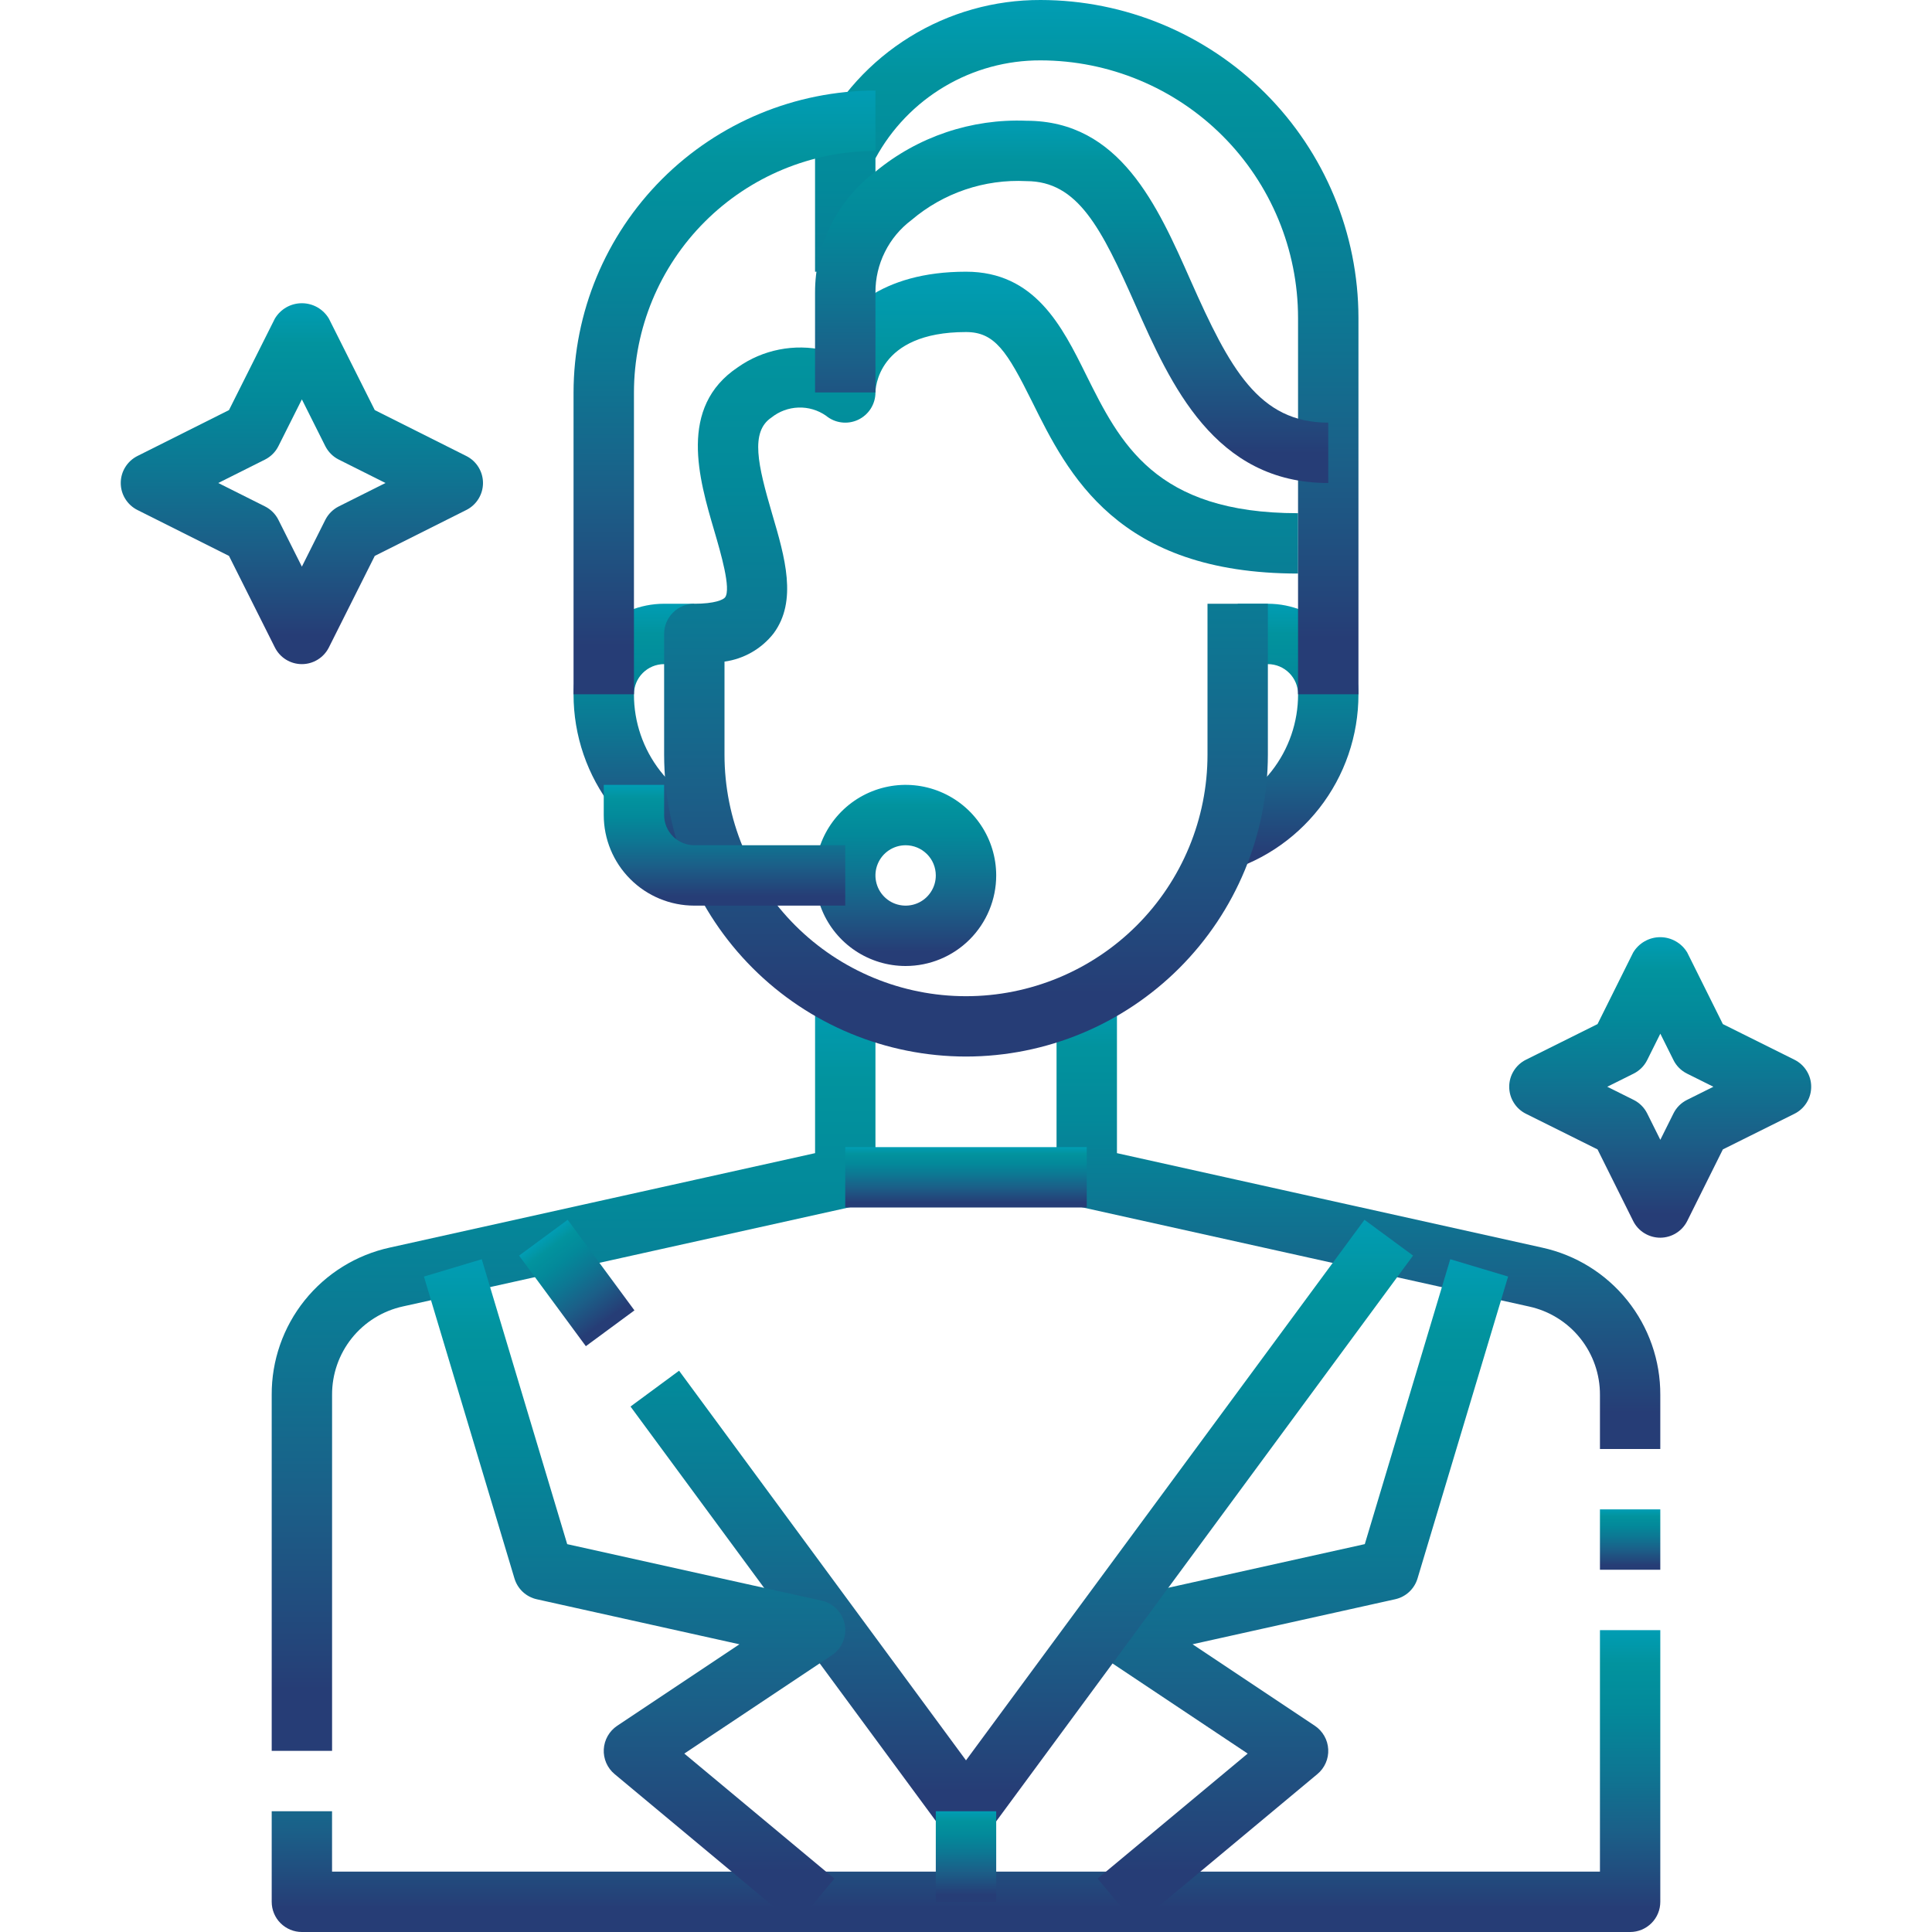 <svg width="60" height="60" viewBox="0 0 60 60" fill="none" xmlns="http://www.w3.org/2000/svg">
<path d="M37.731 27.158L37.27 25.342L37.381 25.313C38.219 25.106 38.963 24.624 39.494 23.944C40.026 23.264 40.314 22.425 40.313 21.562C40.313 21.314 40.214 21.075 40.038 20.9C39.862 20.724 39.624 20.625 39.375 20.625H38.438V18.75H39.375C40.121 18.75 40.837 19.046 41.364 19.574C41.891 20.101 42.188 20.817 42.188 21.562C42.189 22.843 41.762 24.088 40.974 25.097C40.185 26.106 39.082 26.823 37.839 27.131L37.731 27.158Z" fill="url(#paint0_linear_8715_265)"/>
<path d="M22.269 27.158L22.158 27.129C20.916 26.82 19.813 26.104 19.025 25.095C18.237 24.086 17.811 22.843 17.812 21.562C17.812 20.817 18.109 20.101 18.636 19.574C19.164 19.046 19.879 18.75 20.625 18.75H21.562V20.625H20.625C20.376 20.625 20.138 20.724 19.962 20.9C19.786 21.075 19.688 21.314 19.688 21.562C19.686 22.425 19.974 23.263 20.504 23.943C21.035 24.622 21.778 25.105 22.615 25.312L22.731 25.343L22.269 27.158Z" fill="url(#paint1_linear_8715_265)"/>
<path d="M51.562 45H49.688V43.321C49.691 42.68 49.474 42.058 49.073 41.558C48.672 41.058 48.111 40.711 47.485 40.575L33.547 37.481C33.338 37.435 33.151 37.318 33.018 37.151C32.884 36.984 32.812 36.776 32.812 36.562V30.938H34.688V35.812L47.892 38.746C48.935 38.973 49.869 39.551 50.537 40.384C51.205 41.217 51.567 42.253 51.562 43.321V45Z" fill="url(#paint2_linear_8715_265)"/>
<path d="M51.562 46.875H49.688V48.75H51.562V46.875Z" fill="url(#paint3_linear_8715_265)"/>
<path d="M50.625 60H9.375C9.126 60 8.888 59.901 8.712 59.725C8.536 59.55 8.438 59.311 8.438 59.062V56.25H10.312V58.125H49.688V50.625H51.562V59.062C51.562 59.311 51.464 59.55 51.288 59.725C51.112 59.901 50.874 60 50.625 60Z" fill="url(#paint4_linear_8715_265)"/>
<path d="M10.313 54.375H8.438V43.321C8.432 42.253 8.794 41.216 9.462 40.383C10.13 39.55 11.064 38.971 12.108 38.744L25.313 35.812V30.938H27.188V36.562C27.188 36.776 27.115 36.983 26.982 37.15C26.848 37.316 26.662 37.432 26.453 37.478L12.515 40.572C11.888 40.709 11.328 41.056 10.927 41.556C10.526 42.057 10.309 42.68 10.313 43.321V54.375Z" fill="url(#paint5_linear_8715_265)"/>
<path d="M30 32.812C27.514 32.81 25.131 31.821 23.374 30.064C21.616 28.306 20.628 25.923 20.625 23.438V19.688C20.625 19.439 20.724 19.2 20.9 19.025C21.075 18.849 21.314 18.75 21.562 18.75C22.2 18.75 22.462 18.625 22.518 18.552C22.713 18.293 22.382 17.167 22.184 16.49C21.707 14.868 21.053 12.646 22.917 11.404C23.302 11.133 23.738 10.947 24.199 10.856C24.66 10.765 25.135 10.771 25.594 10.875C26.095 9.688 27.352 8.438 30 8.438C32.141 8.438 32.986 10.137 33.729 11.638C34.781 13.751 35.862 15.938 40.312 15.938V17.812C34.7 17.812 33.168 14.725 32.05 12.469C31.272 10.905 30.894 10.312 30 10.312C27.219 10.312 27.188 12.111 27.188 12.188C27.188 12.366 27.137 12.54 27.042 12.691C26.946 12.841 26.81 12.961 26.649 13.037C26.487 13.113 26.308 13.141 26.131 13.118C25.955 13.096 25.788 13.023 25.651 12.909C25.4 12.735 25.1 12.646 24.795 12.657C24.489 12.668 24.196 12.776 23.958 12.967C23.292 13.412 23.535 14.442 23.982 15.967C24.373 17.294 24.776 18.667 24.019 19.678C23.644 20.153 23.099 20.464 22.5 20.547V23.438C22.5 25.427 23.29 27.334 24.697 28.741C26.103 30.147 28.011 30.938 30 30.938C31.989 30.938 33.897 30.147 35.303 28.741C36.71 27.334 37.5 25.427 37.5 23.438V18.75H39.375V23.438C39.372 25.923 38.384 28.306 36.626 30.064C34.868 31.821 32.486 32.81 30 32.812Z" fill="url(#paint6_linear_8715_265)"/>
<path d="M42.188 21.562H40.312V9.87C40.31 7.75 39.467 5.718 37.968 4.219C36.469 2.721 34.437 1.878 32.318 1.875C31.267 1.871 30.236 2.152 29.333 2.688C28.429 3.224 27.688 3.994 27.188 4.917V8.438H25.312V4.688C25.312 4.542 25.346 4.399 25.411 4.268C26.048 2.983 27.033 1.901 28.254 1.147C29.475 0.392 30.882 -0.005 32.318 4.55689e-05C34.934 0.003 37.443 1.044 39.293 2.894C41.144 4.745 42.184 7.253 42.188 9.87V21.562Z" fill="url(#paint7_linear_8715_265)"/>
<path d="M41.25 15C37.714 15 36.353 11.933 35.261 9.469C34.205 7.087 33.476 5.625 31.875 5.625C30.575 5.558 29.298 5.991 28.307 6.834C27.958 7.096 27.675 7.435 27.481 7.826C27.286 8.216 27.186 8.646 27.188 9.082V12.188H25.312V9.082C25.311 8.353 25.481 7.634 25.807 6.981C26.134 6.329 26.608 5.763 27.193 5.327C28.506 4.243 30.174 3.682 31.875 3.75C34.781 3.75 35.946 6.385 36.975 8.709C38.194 11.457 39.094 13.125 41.25 13.125V15Z" fill="url(#paint8_linear_8715_265)"/>
<path d="M19.688 21.562H17.812V12.188C17.815 9.702 18.804 7.319 20.561 5.561C22.319 3.804 24.702 2.815 27.188 2.812V4.688C25.199 4.69 23.293 5.481 21.887 6.887C20.481 8.293 19.69 10.199 19.688 12.188V21.562Z" fill="url(#paint9_linear_8715_265)"/>
<path d="M28.125 30C27.569 30 27.025 29.835 26.562 29.526C26.1 29.217 25.739 28.778 25.527 28.264C25.314 27.75 25.258 27.184 25.366 26.639C25.475 26.093 25.743 25.592 26.136 25.199C26.53 24.805 27.031 24.538 27.576 24.429C28.122 24.32 28.687 24.376 29.201 24.589C29.715 24.802 30.154 25.162 30.463 25.625C30.773 26.087 30.938 26.631 30.938 27.188C30.938 27.933 30.641 28.649 30.114 29.176C29.586 29.704 28.871 30 28.125 30ZM28.125 26.25C27.94 26.25 27.758 26.305 27.604 26.408C27.45 26.511 27.33 26.657 27.259 26.829C27.188 27 27.169 27.189 27.206 27.37C27.242 27.552 27.331 27.719 27.462 27.85C27.593 27.982 27.76 28.071 27.942 28.107C28.124 28.143 28.312 28.125 28.484 28.054C28.655 27.983 28.802 27.863 28.904 27.708C29.008 27.554 29.062 27.373 29.062 27.188C29.062 26.939 28.964 26.7 28.788 26.525C28.612 26.349 28.374 26.25 28.125 26.25Z" fill="url(#paint10_linear_8715_265)"/>
<path d="M26.25 28.125H21.562C20.817 28.125 20.101 27.829 19.574 27.301C19.046 26.774 18.75 26.058 18.75 25.312V24.375H20.625V25.312C20.625 25.561 20.724 25.8 20.9 25.975C21.075 26.151 21.314 26.25 21.562 26.25H26.25V28.125Z" fill="url(#paint11_linear_8715_265)"/>
<path d="M35.288 59.783L34.087 58.342L38.748 54.459L34.167 51.405C34.014 51.303 33.894 51.158 33.823 50.989C33.751 50.82 33.731 50.633 33.765 50.452C33.799 50.272 33.885 50.105 34.013 49.973C34.141 49.84 34.305 49.749 34.484 49.709L42.385 47.954L45.039 39.106L46.836 39.644L44.023 49.019C43.975 49.179 43.886 49.323 43.764 49.437C43.642 49.551 43.491 49.63 43.328 49.666L37.036 51.064L40.833 53.595C40.954 53.676 41.055 53.784 41.127 53.911C41.2 54.037 41.241 54.179 41.249 54.325C41.257 54.471 41.231 54.616 41.172 54.75C41.114 54.883 41.026 55.002 40.913 55.095L35.288 59.783Z" fill="url(#paint12_linear_8715_265)"/>
<path d="M30 57.188C29.854 57.187 29.71 57.152 29.58 57.086C29.45 57.019 29.337 56.924 29.25 56.806L19.581 43.681L21.089 42.569L30 54.669L42.375 37.882L43.884 38.993L30.759 56.806C30.672 56.925 30.557 57.021 30.425 57.088C30.293 57.154 30.148 57.188 30 57.188Z" fill="url(#paint13_linear_8715_265)"/>
<path d="M17.63 37.882L16.121 38.994L18.194 41.807L19.703 40.695L17.63 37.882Z" fill="url(#paint14_linear_8715_265)"/>
<path d="M24.712 59.783L19.087 55.096C18.975 55.003 18.886 54.884 18.828 54.751C18.77 54.617 18.743 54.471 18.751 54.326C18.759 54.18 18.801 54.038 18.873 53.912C18.945 53.785 19.046 53.677 19.167 53.596L22.964 51.065L16.672 49.667C16.509 49.631 16.359 49.552 16.236 49.438C16.114 49.324 16.025 49.18 15.977 49.02L13.165 39.645L14.961 39.107L17.615 47.955L25.516 49.71C25.696 49.75 25.86 49.841 25.987 49.974C26.115 50.106 26.201 50.273 26.235 50.453C26.269 50.634 26.249 50.821 26.177 50.99C26.106 51.16 25.986 51.304 25.833 51.406L21.252 54.459L25.914 58.343L24.712 59.783Z" fill="url(#paint15_linear_8715_265)"/>
<path d="M30.938 56.25H29.062V59.062H30.938V56.25Z" fill="url(#paint16_linear_8715_265)"/>
<path d="M33.75 35.625H26.25V37.5H33.75V35.625Z" fill="url(#paint17_linear_8715_265)"/>
<path d="M9.375 20.625C9.201 20.625 9.03 20.577 8.882 20.485C8.734 20.394 8.615 20.263 8.537 20.108L7.111 17.264L4.267 15.838C4.112 15.76 3.981 15.64 3.89 15.492C3.798 15.345 3.75 15.174 3.75 15C3.75 14.826 3.798 14.656 3.89 14.508C3.981 14.36 4.112 14.24 4.267 14.162L7.111 12.736L8.537 9.893C8.624 9.748 8.746 9.628 8.893 9.544C9.04 9.461 9.206 9.417 9.375 9.417C9.544 9.417 9.71 9.461 9.857 9.544C10.004 9.628 10.126 9.748 10.213 9.893L11.639 12.736L14.482 14.162C14.638 14.24 14.769 14.36 14.86 14.508C14.951 14.656 15 14.826 15 15C15 15.174 14.951 15.345 14.86 15.492C14.769 15.64 14.638 15.76 14.482 15.838L11.639 17.264L10.213 20.108C10.135 20.263 10.015 20.394 9.867 20.485C9.719 20.577 9.549 20.625 9.375 20.625ZM6.778 15L8.229 15.727C8.41 15.818 8.557 15.965 8.647 16.146L9.375 17.597L10.102 16.146C10.193 15.965 10.34 15.818 10.521 15.727L11.972 15L10.521 14.273C10.34 14.182 10.193 14.035 10.102 13.854L9.375 12.403L8.647 13.854C8.557 14.035 8.41 14.182 8.229 14.273L6.778 15Z" fill="url(#paint18_linear_8715_265)"/>
<path d="M51.563 38.438C51.388 38.438 51.216 38.39 51.067 38.298C50.917 38.207 50.797 38.075 50.719 37.918L49.613 35.696L47.391 34.59C47.234 34.512 47.103 34.393 47.011 34.244C46.918 34.096 46.87 33.925 46.87 33.75C46.87 33.575 46.918 33.404 47.011 33.256C47.103 33.107 47.234 32.988 47.391 32.91L49.613 31.804L50.719 29.582C50.806 29.437 50.929 29.316 51.076 29.233C51.223 29.149 51.39 29.105 51.559 29.105C51.728 29.105 51.895 29.149 52.042 29.233C52.189 29.316 52.312 29.437 52.399 29.582L53.505 31.804L55.727 32.91C55.884 32.988 56.015 33.107 56.107 33.256C56.2 33.404 56.248 33.575 56.248 33.75C56.248 33.925 56.2 34.096 56.107 34.244C56.015 34.393 55.884 34.512 55.727 34.59L53.505 35.696L52.399 37.918C52.321 38.074 52.202 38.205 52.054 38.296C51.907 38.388 51.736 38.437 51.563 38.438ZM49.915 33.75L50.734 34.158C50.916 34.249 51.064 34.396 51.155 34.579L51.563 35.398L51.971 34.579C52.061 34.396 52.209 34.249 52.392 34.158L53.211 33.75L52.392 33.342C52.209 33.251 52.061 33.104 51.971 32.921L51.563 32.102L51.155 32.921C51.064 33.104 50.916 33.251 50.734 33.342L49.915 33.75Z" fill="url(#paint19_linear_8715_265)"/>
<defs>
<linearGradient id="paint0_linear_8715_265" x1="39.729" y1="27.159" x2="39.729" y2="18.752" gradientUnits="userSpaceOnUse">
<stop stop-color="#263D76"/>
<stop offset="0.081" stop-color="#263D76"/>
<stop offset="0.107" stop-color="#254178"/>
<stop offset="0.332" stop-color="#1B5F88"/>
<stop offset="0.542" stop-color="#0D7793"/>
<stop offset="0.73" stop-color="#03899A"/>
<stop offset="0.889" stop-color="#02939E"/>
<stop offset="1" stop-color="#019DB4"/>
</linearGradient>
<linearGradient id="paint1_linear_8715_265" x1="20.271" y1="27.159" x2="20.271" y2="18.752" gradientUnits="userSpaceOnUse">
<stop stop-color="#263D76"/>
<stop offset="0.081" stop-color="#263D76"/>
<stop offset="0.107" stop-color="#254178"/>
<stop offset="0.332" stop-color="#1B5F88"/>
<stop offset="0.542" stop-color="#0D7793"/>
<stop offset="0.73" stop-color="#03899A"/>
<stop offset="0.889" stop-color="#02939E"/>
<stop offset="1" stop-color="#019DB4"/>
</linearGradient>
<linearGradient id="paint2_linear_8715_265" x1="42.187" y1="45.001" x2="42.187" y2="30.941" gradientUnits="userSpaceOnUse">
<stop stop-color="#263D76"/>
<stop offset="0.081" stop-color="#263D76"/>
<stop offset="0.107" stop-color="#254178"/>
<stop offset="0.332" stop-color="#1B5F88"/>
<stop offset="0.542" stop-color="#0D7793"/>
<stop offset="0.73" stop-color="#03899A"/>
<stop offset="0.889" stop-color="#02939E"/>
<stop offset="1" stop-color="#019DB4"/>
</linearGradient>
<linearGradient id="paint3_linear_8715_265" x1="50.625" y1="48.75" x2="50.625" y2="46.876" gradientUnits="userSpaceOnUse">
<stop stop-color="#263D76"/>
<stop offset="0.081" stop-color="#263D76"/>
<stop offset="0.107" stop-color="#254178"/>
<stop offset="0.332" stop-color="#1B5F88"/>
<stop offset="0.542" stop-color="#0D7793"/>
<stop offset="0.73" stop-color="#03899A"/>
<stop offset="0.889" stop-color="#02939E"/>
<stop offset="1" stop-color="#019DB4"/>
</linearGradient>
<linearGradient id="paint4_linear_8715_265" x1="30" y1="60" x2="30" y2="50.627" gradientUnits="userSpaceOnUse">
<stop stop-color="#263D76"/>
<stop offset="0.081" stop-color="#263D76"/>
<stop offset="0.107" stop-color="#254178"/>
<stop offset="0.332" stop-color="#1B5F88"/>
<stop offset="0.542" stop-color="#0D7793"/>
<stop offset="0.73" stop-color="#03899A"/>
<stop offset="0.889" stop-color="#02939E"/>
<stop offset="1" stop-color="#019DB4"/>
</linearGradient>
<linearGradient id="paint5_linear_8715_265" x1="17.812" y1="54.376" x2="17.812" y2="30.944" gradientUnits="userSpaceOnUse">
<stop stop-color="#263D76"/>
<stop offset="0.081" stop-color="#263D76"/>
<stop offset="0.107" stop-color="#254178"/>
<stop offset="0.332" stop-color="#1B5F88"/>
<stop offset="0.542" stop-color="#0D7793"/>
<stop offset="0.73" stop-color="#03899A"/>
<stop offset="0.889" stop-color="#02939E"/>
<stop offset="1" stop-color="#019DB4"/>
</linearGradient>
<linearGradient id="paint6_linear_8715_265" x1="30.469" y1="32.813" x2="30.469" y2="8.444" gradientUnits="userSpaceOnUse">
<stop stop-color="#263D76"/>
<stop offset="0.081" stop-color="#263D76"/>
<stop offset="0.107" stop-color="#254178"/>
<stop offset="0.332" stop-color="#1B5F88"/>
<stop offset="0.542" stop-color="#0D7793"/>
<stop offset="0.73" stop-color="#03899A"/>
<stop offset="0.889" stop-color="#02939E"/>
<stop offset="1" stop-color="#019DB4"/>
</linearGradient>
<linearGradient id="paint7_linear_8715_265" x1="33.75" y1="21.563" x2="33.75" y2="0.006" gradientUnits="userSpaceOnUse">
<stop stop-color="#263D76"/>
<stop offset="0.081" stop-color="#263D76"/>
<stop offset="0.107" stop-color="#254178"/>
<stop offset="0.332" stop-color="#1B5F88"/>
<stop offset="0.542" stop-color="#0D7793"/>
<stop offset="0.73" stop-color="#03899A"/>
<stop offset="0.889" stop-color="#02939E"/>
<stop offset="1" stop-color="#019DB4"/>
</linearGradient>
<linearGradient id="paint8_linear_8715_265" x1="33.281" y1="15" x2="33.281" y2="3.747" gradientUnits="userSpaceOnUse">
<stop stop-color="#263D76"/>
<stop offset="0.081" stop-color="#263D76"/>
<stop offset="0.107" stop-color="#254178"/>
<stop offset="0.332" stop-color="#1B5F88"/>
<stop offset="0.542" stop-color="#0D7793"/>
<stop offset="0.73" stop-color="#03899A"/>
<stop offset="0.889" stop-color="#02939E"/>
<stop offset="1" stop-color="#019DB4"/>
</linearGradient>
<linearGradient id="paint9_linear_8715_265" x1="22.5" y1="21.563" x2="22.5" y2="2.817" gradientUnits="userSpaceOnUse">
<stop stop-color="#263D76"/>
<stop offset="0.081" stop-color="#263D76"/>
<stop offset="0.107" stop-color="#254178"/>
<stop offset="0.332" stop-color="#1B5F88"/>
<stop offset="0.542" stop-color="#0D7793"/>
<stop offset="0.73" stop-color="#03899A"/>
<stop offset="0.889" stop-color="#02939E"/>
<stop offset="1" stop-color="#019DB4"/>
</linearGradient>
<linearGradient id="paint10_linear_8715_265" x1="28.125" y1="30" x2="28.125" y2="24.377" gradientUnits="userSpaceOnUse">
<stop stop-color="#263D76"/>
<stop offset="0.081" stop-color="#263D76"/>
<stop offset="0.107" stop-color="#254178"/>
<stop offset="0.332" stop-color="#1B5F88"/>
<stop offset="0.542" stop-color="#0D7793"/>
<stop offset="0.73" stop-color="#03899A"/>
<stop offset="0.889" stop-color="#02939E"/>
<stop offset="1" stop-color="#019DB4"/>
</linearGradient>
<linearGradient id="paint11_linear_8715_265" x1="22.5" y1="28.125" x2="22.5" y2="24.376" gradientUnits="userSpaceOnUse">
<stop stop-color="#263D76"/>
<stop offset="0.081" stop-color="#263D76"/>
<stop offset="0.107" stop-color="#254178"/>
<stop offset="0.332" stop-color="#1B5F88"/>
<stop offset="0.542" stop-color="#0D7793"/>
<stop offset="0.73" stop-color="#03899A"/>
<stop offset="0.889" stop-color="#02939E"/>
<stop offset="1" stop-color="#019DB4"/>
</linearGradient>
<linearGradient id="paint12_linear_8715_265" x1="40.292" y1="59.784" x2="40.292" y2="39.111" gradientUnits="userSpaceOnUse">
<stop stop-color="#263D76"/>
<stop offset="0.081" stop-color="#263D76"/>
<stop offset="0.107" stop-color="#254178"/>
<stop offset="0.332" stop-color="#1B5F88"/>
<stop offset="0.542" stop-color="#0D7793"/>
<stop offset="0.73" stop-color="#03899A"/>
<stop offset="0.889" stop-color="#02939E"/>
<stop offset="1" stop-color="#019DB4"/>
</linearGradient>
<linearGradient id="paint13_linear_8715_265" x1="31.732" y1="57.188" x2="31.732" y2="37.887" gradientUnits="userSpaceOnUse">
<stop stop-color="#263D76"/>
<stop offset="0.081" stop-color="#263D76"/>
<stop offset="0.107" stop-color="#254178"/>
<stop offset="0.332" stop-color="#1B5F88"/>
<stop offset="0.542" stop-color="#0D7793"/>
<stop offset="0.73" stop-color="#03899A"/>
<stop offset="0.889" stop-color="#02939E"/>
<stop offset="1" stop-color="#019DB4"/>
</linearGradient>
<linearGradient id="paint14_linear_8715_265" x1="18.948" y1="41.251" x2="16.876" y2="38.439" gradientUnits="userSpaceOnUse">
<stop stop-color="#263D76"/>
<stop offset="0.081" stop-color="#263D76"/>
<stop offset="0.107" stop-color="#254178"/>
<stop offset="0.332" stop-color="#1B5F88"/>
<stop offset="0.542" stop-color="#0D7793"/>
<stop offset="0.73" stop-color="#03899A"/>
<stop offset="0.889" stop-color="#02939E"/>
<stop offset="1" stop-color="#019DB4"/>
</linearGradient>
<linearGradient id="paint15_linear_8715_265" x1="19.708" y1="59.784" x2="19.708" y2="39.112" gradientUnits="userSpaceOnUse">
<stop stop-color="#263D76"/>
<stop offset="0.081" stop-color="#263D76"/>
<stop offset="0.107" stop-color="#254178"/>
<stop offset="0.332" stop-color="#1B5F88"/>
<stop offset="0.542" stop-color="#0D7793"/>
<stop offset="0.73" stop-color="#03899A"/>
<stop offset="0.889" stop-color="#02939E"/>
<stop offset="1" stop-color="#019DB4"/>
</linearGradient>
<linearGradient id="paint16_linear_8715_265" x1="30" y1="59.063" x2="30" y2="56.251" gradientUnits="userSpaceOnUse">
<stop stop-color="#263D76"/>
<stop offset="0.081" stop-color="#263D76"/>
<stop offset="0.107" stop-color="#254178"/>
<stop offset="0.332" stop-color="#1B5F88"/>
<stop offset="0.542" stop-color="#0D7793"/>
<stop offset="0.73" stop-color="#03899A"/>
<stop offset="0.889" stop-color="#02939E"/>
<stop offset="1" stop-color="#019DB4"/>
</linearGradient>
<linearGradient id="paint17_linear_8715_265" x1="30" y1="37.5" x2="30" y2="35.626" gradientUnits="userSpaceOnUse">
<stop stop-color="#263D76"/>
<stop offset="0.081" stop-color="#263D76"/>
<stop offset="0.107" stop-color="#254178"/>
<stop offset="0.332" stop-color="#1B5F88"/>
<stop offset="0.542" stop-color="#0D7793"/>
<stop offset="0.73" stop-color="#03899A"/>
<stop offset="0.889" stop-color="#02939E"/>
<stop offset="1" stop-color="#019DB4"/>
</linearGradient>
<linearGradient id="paint18_linear_8715_265" x1="9.375" y1="20.625" x2="9.375" y2="9.42" gradientUnits="userSpaceOnUse">
<stop stop-color="#263D76"/>
<stop offset="0.081" stop-color="#263D76"/>
<stop offset="0.107" stop-color="#254178"/>
<stop offset="0.332" stop-color="#1B5F88"/>
<stop offset="0.542" stop-color="#0D7793"/>
<stop offset="0.73" stop-color="#03899A"/>
<stop offset="0.889" stop-color="#02939E"/>
<stop offset="1" stop-color="#019DB4"/>
</linearGradient>
<linearGradient id="paint19_linear_8715_265" x1="51.559" y1="38.438" x2="51.559" y2="29.108" gradientUnits="userSpaceOnUse">
<stop stop-color="#263D76"/>
<stop offset="0.081" stop-color="#263D76"/>
<stop offset="0.107" stop-color="#254178"/>
<stop offset="0.332" stop-color="#1B5F88"/>
<stop offset="0.542" stop-color="#0D7793"/>
<stop offset="0.73" stop-color="#03899A"/>
<stop offset="0.889" stop-color="#02939E"/>
<stop offset="1" stop-color="#019DB4"/>
</linearGradient>
</defs>
</svg>
